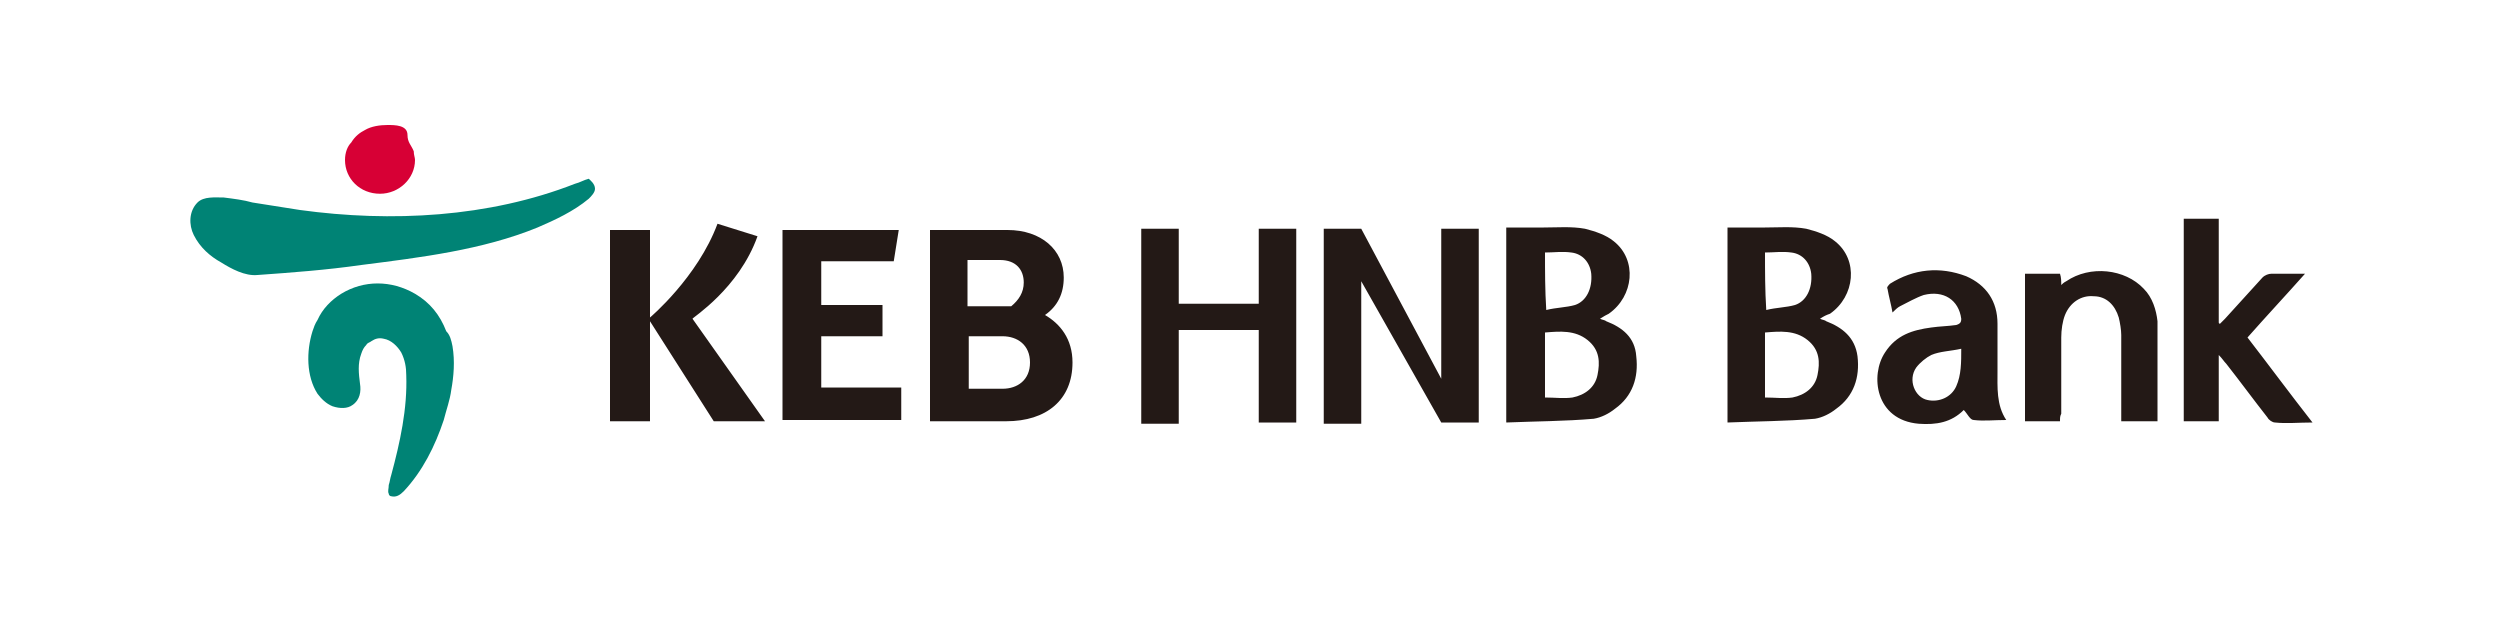 <svg width="200" height="50" viewBox="0 0 200 50" fill="none" xmlns="http://www.w3.org/2000/svg">
<path d="M65.7 26.9H70.6V24.4H65.7V20.9H71.5L71.9 18.4H62.6V33.6H72.1V31H65.7V26.9ZM83.6 25.2C84.6 24.5 85.1 23.5 85.1 22.2C85.1 20 83.3 18.4 80.6 18.4H74.4V33.7H80.5C83.7 33.7 85.8 32 85.8 29C85.8 27.1 84.8 25.9 83.6 25.2ZM77.5 20.8H80C81.3 20.8 81.9 21.6 81.9 22.6C81.9 23.4 81.5 24 80.9 24.5H77.4V20.8H77.5ZM80.2 31.1H77.5V26.9H80.2C81.4 26.9 82.4 27.6 82.4 29C82.4 30.4 81.4 31.1 80.2 31.1ZM60.6 18.9L57.4 17.9C55.8 22.2 52 25.4 52 25.4V18.4H48.8V33.7H52V25.7L57.1 33.7H61.2L55.4 25.5C55.4 25.4 59.1 23.1 60.6 18.9ZM146.1 25.7C146 25.6 145.8 25.6 145.6 25.5C145.9 25.3 146.1 25.2 146.4 25.1C148.4 23.7 148.7 20.8 146.8 19.3C146.2 18.8 145.3 18.5 144.5 18.3C143.4 18.1 142.3 18.2 141.2 18.2H138.2V33.8C140.6 33.7 142.9 33.7 145.2 33.5C145.8 33.4 146.4 33.1 146.9 32.7C148.3 31.7 148.8 30.2 148.6 28.5C148.4 27 147.4 26.2 146.1 25.7ZM141.2 20.2C141.9 20.2 142.6 20.1 143.3 20.2C144.2 20.3 144.8 21 144.9 21.9C145 23.1 144.5 24.1 143.6 24.4C142.9 24.6 142.1 24.6 141.3 24.8C141.2 23.2 141.2 21.7 141.2 20.2ZM145.4 30C145.2 31 144.4 31.6 143.4 31.8C142.7 31.9 142 31.8 141.2 31.8V26.6C142.4 26.5 143.6 26.4 144.6 27.2C145.6 28 145.6 29 145.4 30ZM128.5 25.7C128.4 25.6 128.2 25.6 128 25.5C128.3 25.3 128.5 25.2 128.7 25.1C130.7 23.7 131 20.8 129.1 19.3C128.5 18.8 127.6 18.5 126.8 18.3C125.7 18.1 124.6 18.2 123.5 18.2H120.5V33.8C122.9 33.7 125.2 33.7 127.5 33.5C128.1 33.4 128.7 33.1 129.2 32.7C130.6 31.7 131.1 30.2 130.9 28.5C130.8 27 129.8 26.2 128.5 25.7ZM123.6 20.2C124.3 20.2 125 20.1 125.7 20.2C126.6 20.3 127.2 21 127.3 21.9C127.4 23.1 126.9 24.1 126 24.4C125.3 24.6 124.5 24.6 123.7 24.8C123.6 23.2 123.6 21.7 123.6 20.2ZM127.8 30C127.6 31 126.8 31.6 125.8 31.8C125.1 31.9 124.4 31.8 123.6 31.8V26.6C124.8 26.5 126 26.4 127 27.2C128 28 128 29 127.8 30ZM100.7 24.3H94.3V18.3H91.3V33.9H94.3V26.4H100.7V33.8H103.7V18.3H100.7V24.3ZM115.3 30.3L108.9 18.3H105.9V33.9H108.9V22.5L115.3 33.8H118.3V18.3H115.3V30.3ZM179.8 27C181.3 25.3 182.8 23.7 184.4 21.9H181.7C181.5 21.9 181.2 22 181 22.2L178 25.5L177.6 25.9C177.6 25.9 177.5 25.9 177.5 25.8V17.5H174.7V33.7H177.5V28.4C177.8 28.7 177.9 28.9 178.1 29.1C179.2 30.5 180.3 32 181.4 33.4C181.5 33.6 181.8 33.8 182 33.8C182.9 33.9 183.9 33.8 185 33.8C183.2 31.5 181.5 29.2 179.8 27ZM159.8 29.6V25.9C159.8 24.1 158.9 22.8 157.3 22.1C155.2 21.3 153.1 21.5 151.2 22.7C151.1 22.8 150.9 23 151 23.1C151.1 23.7 151.3 24.4 151.4 25C151.6 24.8 151.8 24.6 152 24.5C152.6 24.2 153.3 23.8 153.9 23.6C155.5 23.2 156.7 24 156.9 25.5C156.9 25.8 156.8 25.9 156.5 26C155.8 26.1 155.2 26.1 154.5 26.2C153 26.4 151.7 26.8 150.8 28.2C149.6 30 150 33.6 153.5 33.9C154.9 34 156.1 33.8 157.1 32.8C157.4 33.1 157.6 33.6 157.9 33.6C158.7 33.7 159.5 33.6 160.5 33.6C159.7 32.4 159.8 31 159.8 29.6ZM156.5 30.9C156.1 31.8 155.1 32.2 154.2 32C153.2 31.8 152.6 30.4 153.3 29.4C153.6 29 154.1 28.6 154.5 28.4C155.2 28.1 156 28.1 156.9 27.9C156.9 29 156.9 30 156.5 30.9ZM171.5 23.1C170 21.5 167.2 21.2 165.3 22.5C165.1 22.6 165 22.7 164.9 22.8C164.9 22.5 164.9 22.2 164.8 21.9H162V33.7H164.8C164.8 33.4 164.8 33.3 164.9 33.1V27C164.9 26.4 165 25.7 165.2 25.2C165.6 24.2 166.5 23.6 167.5 23.7C168.5 23.7 169.2 24.4 169.5 25.4C169.6 25.8 169.7 26.4 169.7 26.8V33.7H172.6V26.4V25.7C172.5 24.8 172.2 23.8 171.5 23.1Z" fill="#231916"/>
<path d="M36.2 27.7C36.4 28.9 36.3 30.1 36.1 31.2C36 32 35.7 32.8 35.5 33.6C34.8 35.7 33.8 37.7 32.3 39.3C32 39.6 31.7 39.8 31.3 39.7C31.2 39.7 31.1 39.6 31.1 39.5C31 39.3 31.1 39.1 31.1 38.8C31.2 38.5 31.2 38.3 31.3 38C32 35.4 32.6 32.7 32.5 30C32.5 29.4 32.4 28.8 32.1 28.2C31.8 27.7 31.3 27.2 30.7 27.1C30.3 27 30 27.1 29.7 27.3C29.6 27.4 29.4 27.4 29.3 27.6C29.1 27.8 29 28 28.9 28.3C28.6 29.1 28.7 29.9 28.8 30.7C28.9 31.3 28.8 32 28.2 32.4C27.8 32.7 27.2 32.7 26.6 32.5C26.1 32.3 25.7 31.9 25.4 31.5C24.5 30.1 24.5 28.1 25 26.5C25.1 26.2 25.2 25.9 25.4 25.6C25.8 24.7 26.5 24 27.3 23.5C29.1 22.4 31.3 22.4 33.2 23.5C34.4 24.2 35.2 25.2 35.7 26.5C36 26.8 36.1 27.2 36.2 27.7ZM47.6 15.1C47.6 15.4 47.3 15.7 47.1 15.9C45.9 16.9 44.4 17.6 43 18.2C38.6 20 33.6 20.6 28.9 21.2C26.1 21.6 23.4 21.8 20.6 22C19.6 22.1 18.5 21.5 17.7 21C16.8 20.5 16 19.8 15.5 18.8C15.1 18 15.1 16.9 15.8 16.2C16.3 15.7 17.2 15.8 17.9 15.8C18.7 15.9 19.5 16 20.2 16.2C21.5 16.4 22.7 16.6 24 16.8C31.3 17.8 39.1 17.4 46 14.7C46.4 14.6 46.7 14.4 47.1 14.3C47.2 14.4 47.6 14.7 47.6 15.1Z" fill="#008375"/>
<path d="M27.6 12.8C27.6 14.3 28.8 15.5 30.4 15.5C31.9 15.5 33.2 14.3 33.2 12.8C33.2 12.6 33.1 12.4 33.1 12.1C32.9 11.6 32.6 11.4 32.6 10.8C32.6 10 31.6 10 31 10C30.4 10 29.7 10.1 29.2 10.4C28.8 10.6 28.4 10.9 28.1 11.4C27.8 11.7 27.6 12.2 27.6 12.8Z" fill="#D70035"/>
</svg>
